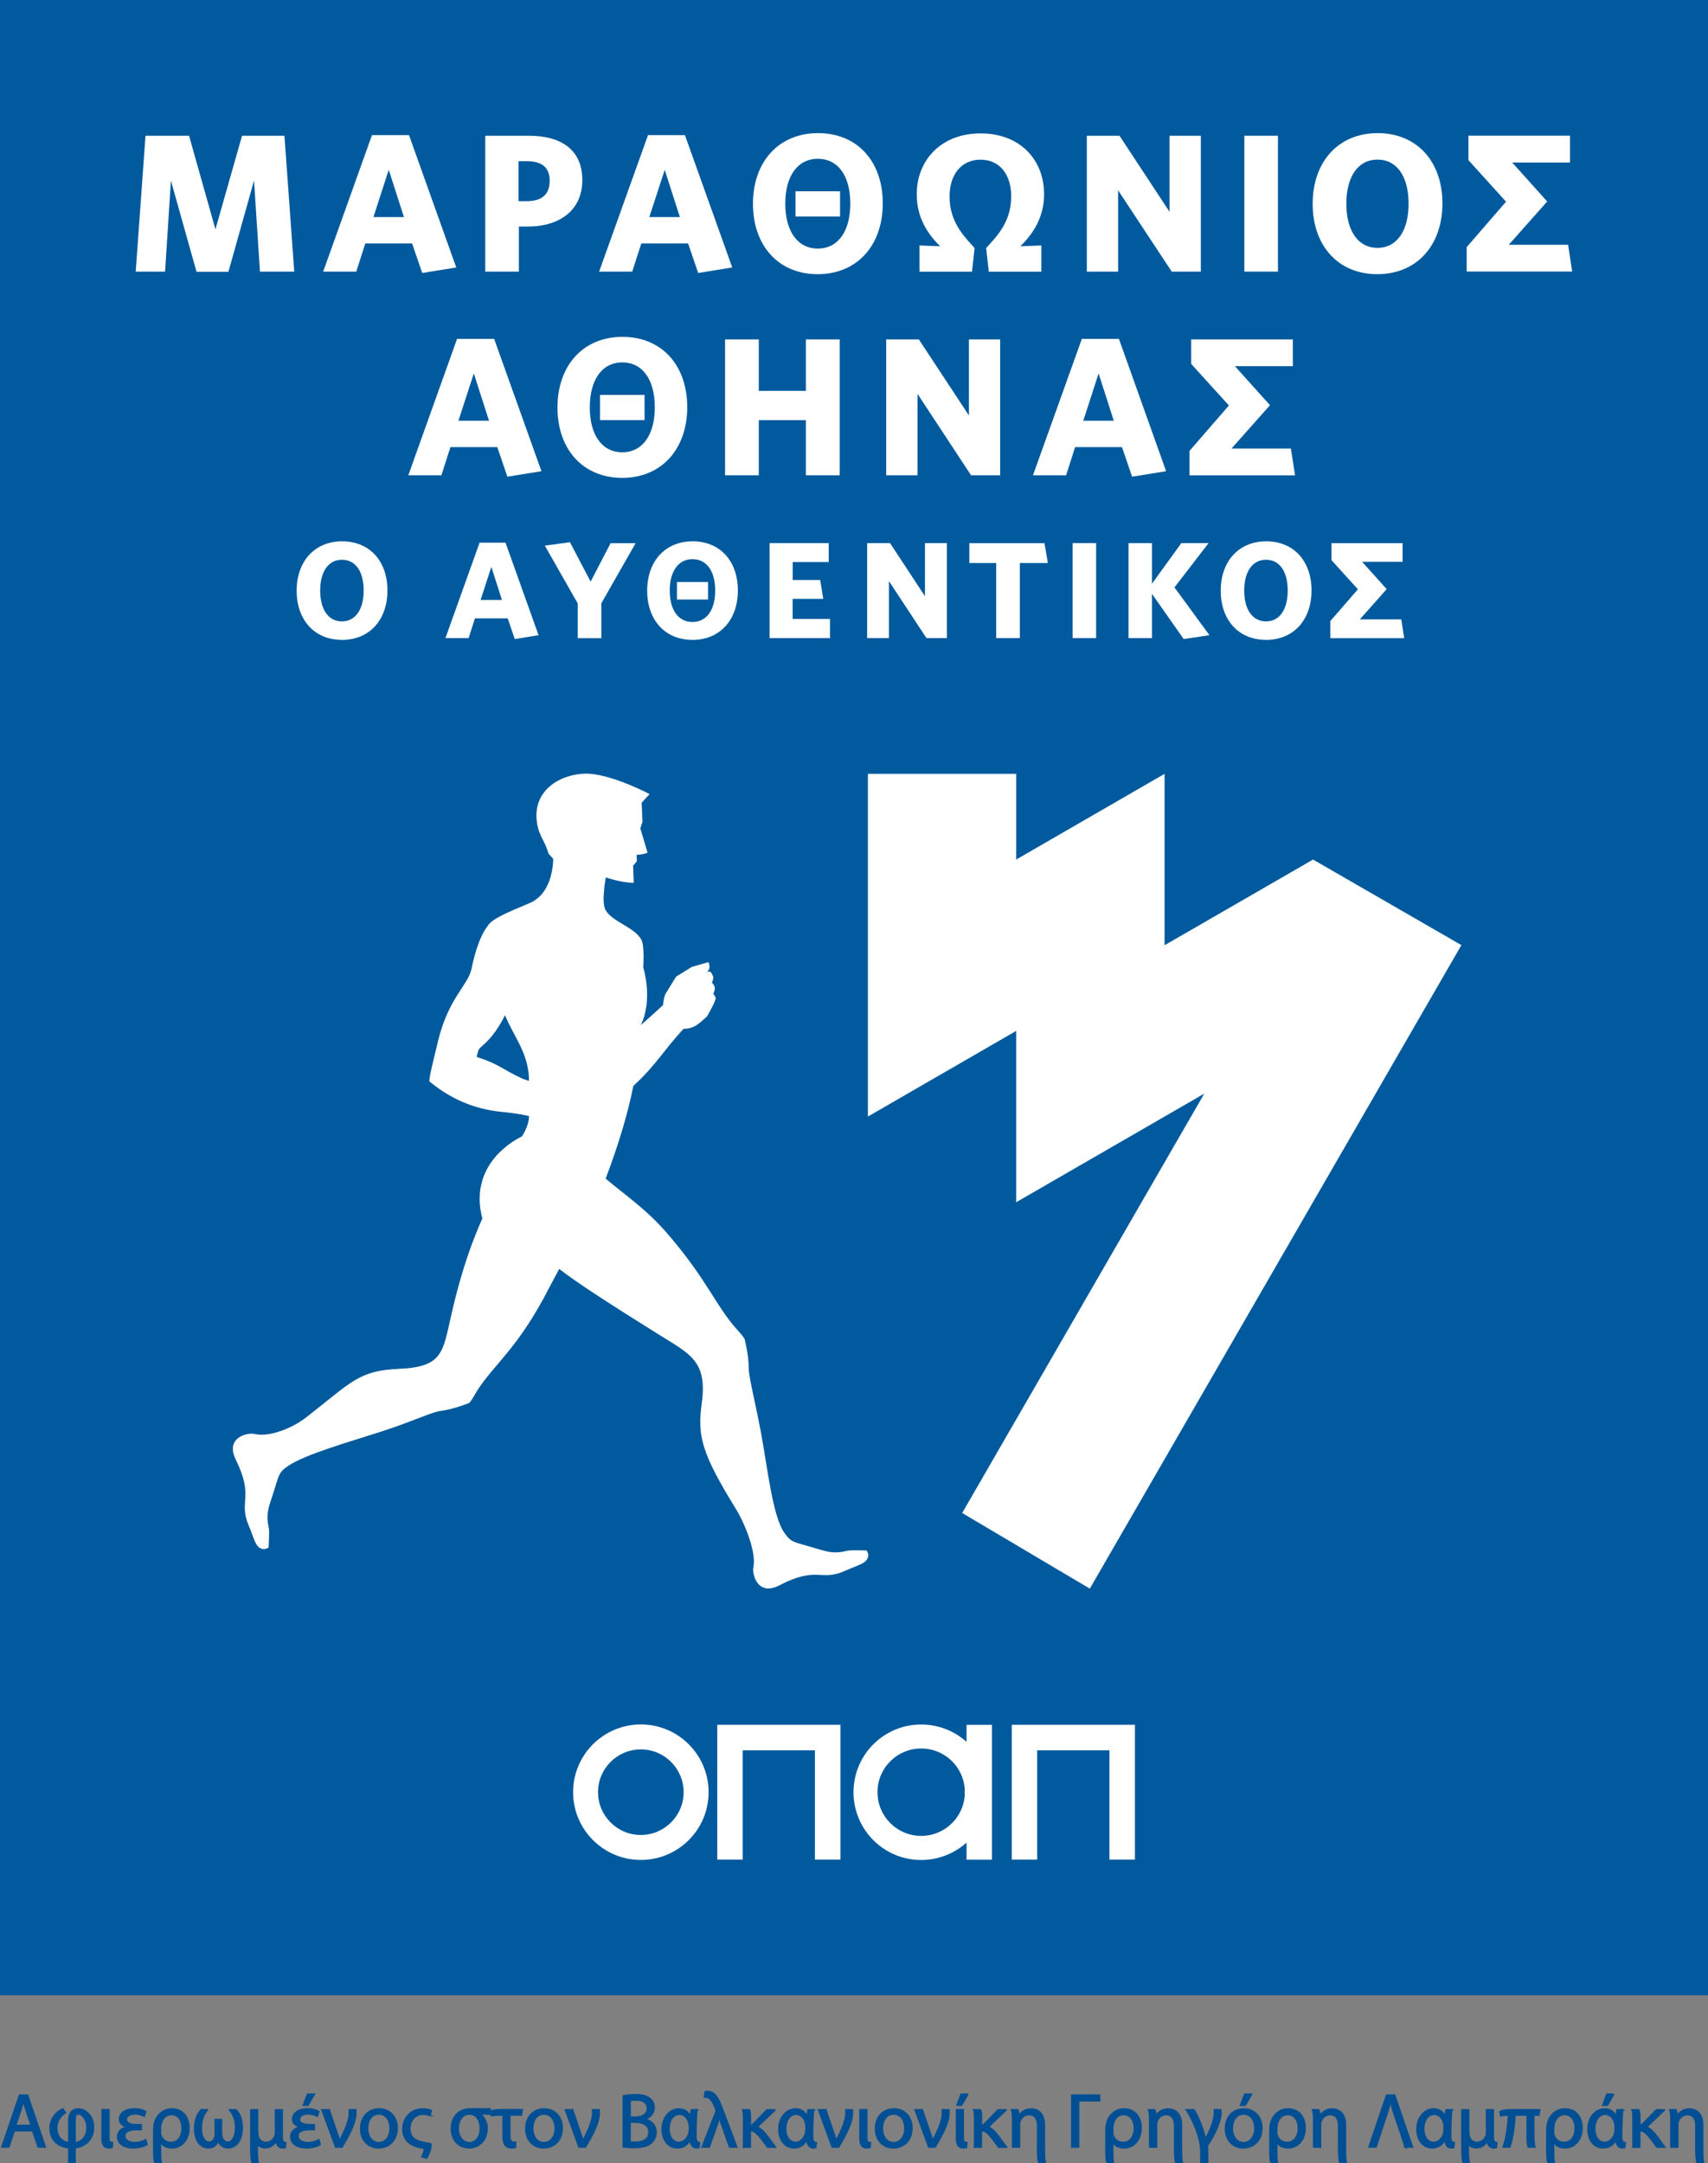 <svg xmlns="http://www.w3.org/2000/svg" id="Layer_2" data-name="Layer 2" viewBox="0 0 313.4 396.89"><rect x="0" y="0" width="313.4" height="396.89" fill="#808080" stroke="none"/><defs><style>      .cls-1 {        fill: #004f94;        stroke: #004f94;        stroke-miterlimit: 10;        stroke-width: .28px;      }      .cls-2 {        fill: #fff;      }      .cls-2, .cls-3 {        stroke-width: 0px;      }      .cls-3 {        fill: #005a9d;      }    </style></defs><g id="Layer_1-2" data-name="Layer 1"><g><g><rect class="cls-3" width="313.4" height="366.12"></rect><g><g><path class="cls-2" d="M47.7,49.84l-1.09-16.7-4.7,16.73h-5.85l-4.7-16.73-1.07,16.7h-5.39l1.8-24.93h7.99l4.84,17.17,4.88-17.17h7.78l1.8,24.93h-6.28Z"></path><path class="cls-2" d="M68.26,24.8h6.79l8.67,24.28-6.25,1.01-1.85-5.42h-8.59l-1.66,5.17h-6.07l8.95-25.04ZM68.52,39.83h5.6l-2.79-8.67-2.81,8.67Z"></path><path class="cls-2" d="M96.81,41.57h-1.6v8.27h-6.17v-24.93h8.02c6.07,0,9.79,2.71,9.79,8.13s-4,8.53-10.04,8.53ZM96.7,29.58h-1.55v7.34h1.45c2.76,0,4.26-1.19,4.26-3.77,0-2.38-1.4-3.57-4.15-3.57Z"></path><path class="cls-2" d="M118.89,24.8h6.79l8.68,24.28-6.25,1.01-1.85-5.42h-8.59l-1.66,5.17h-6.08l8.97-25.04ZM119.14,39.83h5.61l-2.78-8.67-2.83,8.67Z"></path><path class="cls-2" d="M150.02,50.31c-7.16,0-11.86-5.21-11.86-12.91s4.7-12.97,11.94-12.97,11.88,5.21,11.88,12.9-4.7,12.98-11.96,12.98ZM150.06,29.14c-3.72,0-5.97,3.18-5.97,8.23s2.25,8.24,5.97,8.24,5.96-3.18,5.96-8.24-2.2-8.23-5.96-8.23ZM145.97,39.73v-4.63h8.17v4.63h-8.17Z"></path><path class="cls-2" d="M172.51,45.19c-2.32-2.28-4.3-5.28-4.3-9.54,0-6.11,4.33-11.17,11.71-11.17s11.66,4.95,11.66,11.17c0,4.22-2.03,7.26-4.36,9.54l3.86-.15v4.81h-9.65l-.48-4.33,1.27-1.41c2.03-2.35,3.32-4.69,3.32-8.12,0-3.81-1.98-6.69-5.62-6.69s-5.68,2.88-5.68,6.69c0,3.43,1.29,5.77,3.32,8.12l1.27,1.41-.48,4.33h-9.64v-4.81l3.8.15Z"></path><path class="cls-2" d="M215,49.84l-9.84-14.92v14.92h-5.74v-24.93h6l9.17,13.95v-13.95h5.75v24.93h-5.34Z"></path><path class="cls-2" d="M228.32,49.84v-24.93h6.17v24.93h-6.17Z"></path><path class="cls-2" d="M252.71,50.31c-7.15,0-11.85-5.21-11.85-12.91s4.7-12.97,11.92-12.97,11.89,5.21,11.89,12.9-4.69,12.98-11.96,12.98ZM252.75,29.29c-3.58,0-5.71,3.14-5.71,8.09s2.14,8.1,5.71,8.1,5.71-3.14,5.71-8.1-2.1-8.09-5.71-8.09Z"></path><path class="cls-2" d="M269.44,29.38v-4.48h18.64v4.92h-10.61l6.42,7.15-7.04,7.94h10.88l.75,4.92h-19.36v-4.48l7.22-8.34-6.9-7.63Z"></path></g><g><path class="cls-2" d="M83.86,62.18h6.81l8.68,24.28-6.25,1.01-1.85-5.43h-8.6l-1.66,5.17h-6.07l8.95-25.04ZM84.12,77.2h5.61l-2.79-8.68-2.82,8.68Z"></path><path class="cls-2" d="M114.14,87.68c-7.15,0-11.85-5.21-11.85-12.9s4.7-12.97,11.92-12.97,11.89,5.21,11.89,12.9-4.71,12.98-11.97,12.98ZM114.18,66.5c-3.71,0-5.96,3.19-5.96,8.25s2.25,8.24,5.96,8.24,5.97-3.19,5.97-8.24-2.21-8.25-5.97-8.25ZM110.1,77.09v-4.62h8.17v4.62h-8.17Z"></path><path class="cls-2" d="M147.87,87.21v-10.12h-8.64v10.12h-6.19v-24.93h6.19v9.44h8.64v-9.44h6.21v24.93h-6.21Z"></path><path class="cls-2" d="M178.18,87.21l-9.82-14.93v14.93h-5.75v-24.93h5.99l9.19,13.96v-13.96h5.73v24.93h-5.34Z"></path><path class="cls-2" d="M198.52,62.18h6.79l8.66,24.28-6.24,1.01-1.86-5.43h-8.6l-1.65,5.17h-6.08l8.97-25.04ZM198.77,77.2h5.6l-2.79-8.68-2.81,8.68Z"></path><path class="cls-2" d="M218.57,66.76v-4.48h18.65v4.91h-10.63l6.44,7.16-7.06,7.95h10.89l.77,4.92h-19.37v-4.48l7.23-8.34-6.92-7.63Z"></path></g><g><path class="cls-2" d="M62.72,117.41c-5,0-8.29-3.64-8.29-9.02s3.29-9.06,8.35-9.06,8.31,3.63,8.31,9.02-3.28,9.07-8.37,9.07ZM62.74,102.71c-2.49,0-3.99,2.19-3.99,5.65s1.5,5.66,3.99,5.66,3.99-2.2,3.99-5.66-1.46-5.65-3.99-5.65Z"></path><g><path class="cls-2" d="M88,99.58h4.76l6.06,16.97-4.37.71-1.29-3.79h-6.02l-1.15,3.62h-4.26l6.27-17.52ZM88.18,110.09h3.92l-1.94-6.07-1.98,6.07Z"></path><path class="cls-2" d="M110.34,110.67v6.43h-4.33v-6.37l-6.04-10.61,4.61-.63,3.79,7.23,3.67-7.05h4.59l-6.28,11.01Z"></path><path class="cls-2" d="M127.04,117.41c-5,0-8.29-3.64-8.29-9.02s3.28-9.06,8.34-9.06,8.3,3.63,8.3,9.02-3.28,9.07-8.36,9.07ZM127.06,102.6c-2.6,0-4.17,2.23-4.17,5.77s1.57,5.76,4.17,5.76,4.17-2.22,4.17-5.76-1.54-5.77-4.17-5.77ZM124.21,110.01v-3.22h5.71v3.22h-5.71Z"></path><path class="cls-2" d="M141.21,117.09v-17.44h10.85v3.48h-6.61v3.29h5.05l.55,3.46h-5.61v3.69h6.85v3.52h-11.09Z"></path><path class="cls-2" d="M170,117.09l-6.88-10.45v10.45h-4.01v-17.44h4.2l6.41,9.75v-9.75h4.03v17.44h-3.75Z"></path><path class="cls-2" d="M187.13,103.31v13.78h-4.34v-13.78h-4.93v-3.65h13.79l.62,3.65h-5.14Z"></path><path class="cls-2" d="M196.81,117.09v-17.44h4.32v17.44h-4.32Z"></path><path class="cls-2" d="M217.19,117.26l-5.81-8.29v8.12h-4.31v-17.44h4.31v7.45l5.39-7.45h5l-6.27,8.13,6.42,8.77-4.73.71Z"></path><path class="cls-2" d="M232.28,117.41c-5,0-8.29-3.64-8.29-9.02s3.29-9.06,8.35-9.06,8.31,3.63,8.31,9.02-3.29,9.07-8.36,9.07ZM232.3,102.71c-2.5,0-4,2.19-4,5.65s1.5,5.66,4,5.66,3.98-2.2,3.98-5.66-1.46-5.65-3.98-5.65Z"></path><path class="cls-2" d="M244.31,102.78v-3.12h13.05v3.43h-7.42l4.5,5.01-4.93,5.55h7.61l.53,3.45h-13.55v-3.14l5.06-5.83-4.84-5.34Z"></path></g></g><g><polygon class="cls-2" points="268.15 173.42 240.93 157.72 213.69 173.44 213.69 141.99 186.46 157.72 186.46 141.99 159.25 141.99 159.25 204.88 186.46 189.16 186.46 220.6 220.97 200.67 176.55 277.62 199.97 291.5 268.15 173.42"></polygon><path class="cls-2" d="M159.01,284.5s-2.98-.11-3.57.05c-2.38.62-3.59.21-5.96-.5-3.92-1.19-4.25-.93-5.56-2.79-2.16-3.07-3.07-11.84-4.29-18.39-1.16-6.17-2.25-10.14-2.25-11.94,0-2.29-.75-5.24-.75-5.24-.31-.51-.67-.93-1.38-1.72-3.88-4.27-5.35-8.93-12.62-17.42-3.93-4.58-7.47-6.91-11.5-10.28,2.53-6.64,4.2-12.52,5.08-17.01,4.22-3.88,5.43-6.38,9.21-10.48.34,0,1.24-.02,2.14-.52.94-.53,2.22-1.83,2.22-1.83.4-.77,1.28-2.21,1.52-3.12.11-.41-.43-.9-.41-.97.19-.4.35-.89.22-1.33-.07-.22-.47-.73-.47-.73,0,0,.25-.63.25-.91,0-.21-.32-.83-.51-1.02-.16-.15-.68-.02-.68-.02.89-.57.29-1.78.29-1.78l-3.03.86-2.9,1.79s-1.23,1.98-1.88,3.06c-.37.6-.5,1.94-.52,2.16h0s-2.26,2.11-4.09,3.69c0,0,2.3-4,.45-10.65,0,0,.29-3.88-.35-5.06-1.29-2.34-5.63-3.34-6.64-5.6-.68-1.52.13-5.8.13-5.8,0,0,2.93,1.01,5.13.99l-.12-3.14.68-.8-.04-1.2c1.34-.02,2.01-.4,2.01-.4l-1.33-4.45.4-1.2-.15-3.51,1.45-1.58s-7.17-3.81-11.78-3.75c-4.61.07-9.93,3.11-8.84,9.27.4,2.28,1.4,3,2.08,5.41l.85.94s.15,6.25-4.32,8.13c-4.19,1.77-6.96,2.89-7.72,4.24-1.75,2.18-2.7,6.63-2.94,7.8-.66,3.13-4.23,5.28-6.19,13.45-1.02,4.31-1.56,6.33-1.55,7.23,1.65,1.31,6.04,4.9,13.26,5.59,3.54.34,5.03.78,5.03.78,0,1.82-1.3,3.71-1.3,3.71-2.51,1.25-9.67,5.81-7.27,15.08-1.55,3.55-3.62,8.59-5.71,17.76-1.55,6.8-1.55,9.47-9.54,9.82-7.43.32-8.65,2.34-17.03,8.88-2.67,2.09-6.89,3.7-9.52,3.07-1.28-.31-5.45.64-3.43,4.73,3.44,6.99.41,7.53,2.38,12.11,1.07,2.47,1.21,4.26,2.83,4.29.33,0,.8-.28.8-.28,0,0,.18-2.97.05-3.57-.56-2.39-.13-3.6.66-5.95,1.27-3.89,1.03-4.22,2.92-5.49,3.11-2.09,10.8-4.27,17.14-6.31,5.97-1.94,9.09-3.54,10.88-3.77,2.26-.29,5.11-1.42,5.11-1.42.45-.37.92-1.32,1.48-2.22,3.06-4.89,7.52-7.72,13.28-19.01.47-.9,1.09-2.05,1.81-3.39,3.24,2.52,9.12,6.32,18,11.87,5.91,3.71,9.24,4.89,8.15,12.81-.82,5.98-.04,9.11,6.23,19.29,1.77,2.89,3.82,8.12,3.25,10.76-.27,1.29.77,5.42,4.8,3.31,6.91-3.61,7.53-.59,12.07-2.67,2.44-1.12,4.21-1.31,4.2-2.93,0-.33-.3-.8-.3-.8ZM95.79,197.89c-3.54-1.64-4.24-2.65-8.31-3.95,0,0,.2-1.2.5-1.55.5-.61,2.44-1.66,4.69-6.11,1.46,3.73,4.4,6.97,4.4,12.06-.37-.15-.92-.29-1.28-.44Z"></path></g><g><path class="cls-2" d="M117.59,316.42c-6.86,0-12.43,5.56-12.43,12.43s5.57,12.43,12.43,12.43,12.43-5.56,12.43-12.43-5.57-12.43-12.43-12.43ZM117.59,336.7c-4.33,0-7.86-3.51-7.86-7.85s3.52-7.85,7.86-7.85,7.85,3.53,7.85,7.85-3.52,7.85-7.85,7.85Z"></path><polygon class="cls-2" points="131.61 316.48 131.61 341.22 136.28 341.22 136.28 321.17 149.53 321.17 149.53 341.22 154.22 341.22 154.22 316.48 131.61 316.48"></polygon><path class="cls-2" d="M177.35,316.49v3.13c-2.21-1.99-5.14-3.19-8.32-3.19-6.87,0-12.42,5.56-12.42,12.43s5.56,12.43,12.42,12.43c3.18,0,6.11-1.21,8.32-3.19v3.14h4.66v-24.75h-4.66ZM169.03,336.87c-4.43,0-8.02-3.59-8.02-8.02s3.59-8.02,8.02-8.02c4.18,0,7.61,3.2,7.98,7.27v1.5c-.37,4.08-3.81,7.27-7.98,7.27Z"></path><polygon class="cls-2" points="185.65 316.48 185.65 341.22 190.31 341.22 190.31 321.17 203.57 321.17 203.57 341.22 208.25 341.22 208.25 316.48 185.65 316.48"></polygon></g></g></g><g><path class="cls-1" d="M2.61,390.96l-.99,2.99H.35l3.23-9.51h1.48l3.25,9.51h-1.31l-1.02-2.99h-3.37ZM5.73,390l-.93-2.74c-.21-.62-.35-1.19-.49-1.74h-.03c-.14.57-.3,1.14-.48,1.72l-.93,2.75h2.87Z"></path><path class="cls-1" d="M12,387.66c-.72.45-1.59,1.35-1.59,2.82,0,1.35.73,2.48,2.22,2.71v-4.15c0-1.47.8-2.06,1.74-2.06,1.34,0,2.79,1.28,2.79,3.37,0,2.34-1.67,3.57-3.39,3.74v2.65h-1.14v-2.65c-1.69-.13-3.44-1.19-3.44-3.59,0-1.96,1.41-3.15,2.34-3.54l.48.69ZM13.77,393.19c1.34-.18,2.2-1.23,2.2-2.81,0-1.4-.82-2.5-1.61-2.5-.35,0-.59.31-.59.96v4.35Z"></path><path class="cls-1" d="M19.98,392.3c0,.61.13.86.66.83l-.07.9c-.14.04-.35.07-.56.07-.72,0-1.27-.32-1.27-1.68v-5.31h1.24v5.18Z"></path><path class="cls-1" d="M26.97,393.49c-.52.35-1.54.62-2.5.62-1.37,0-2.88-.54-2.88-2.08,0-.85.69-1.55,1.69-1.71v-.07c-.9-.2-1.35-.76-1.35-1.44,0-.9.9-1.85,2.72-1.85.89,0,1.58.18,2.08.52l-.27.82c-.28-.18-1.02-.42-1.71-.42-.95,0-1.58.4-1.58,1.02,0,.68.83.97,1.91.97h.82v.89h-.86c-1.23,0-2.15.34-2.15,1.16s.85,1.24,1.85,1.24c.75,0,1.59-.28,2-.52l.23.85Z"></path><path class="cls-1" d="M28.37,396.75c-.13-.42-.16-1.43-.16-2.48v-3.16c0-1.76.45-2.55.99-3.12.52-.56,1.31-1.02,2.34-1.02,1.91,0,3.12,1.42,3.12,3.47,0,2.41-1.51,3.67-3.12,3.67-.89,0-1.67-.37-2.06-1h-.04v1.1c0,.79.01,1.98.11,2.54h-1.19ZM29.44,391.27c0,.17.01.34.06.49.23.78.97,1.37,1.85,1.37,1.31,0,2.08-1.13,2.08-2.67,0-1.34-.71-2.47-1.98-2.47-.97,0-2,.8-2,2.7v.58Z"></path><path class="cls-1" d="M40.65,391.53c0,.88.49,1.55,1.17,1.55s1.42-.88,1.42-2.71c0-1.34-.48-2.57-1.13-3.2v-.04h1.17c.61.52,1.17,1.71,1.17,3.27,0,2.54-1.28,3.71-2.58,3.71-.83,0-1.5-.47-1.78-1.21h-.06c-.32.75-.97,1.21-1.81,1.21-1.19,0-2.5-1-2.5-3.6,0-1.54.59-2.79,1.2-3.39h1.14v.04c-.63.68-1.13,1.86-1.13,3.32,0,1.91.8,2.6,1.45,2.6s1.13-.69,1.13-1.54l-.03-2.61h1.17l-.03,2.6Z"></path><path class="cls-1" d="M50.65,392.9c-.28.54-.95,1.19-1.96,1.19-.62,0-1.2-.23-1.5-.75v.85c0,.75.01,2,.16,2.57h-1.12c-.14-.42-.2-1.43-.2-2.51v-7.11h1.23v4.04c0,1.06.45,1.93,1.54,1.93.82,0,1.41-.59,1.64-1.14.07-.18.11-.41.11-.64v-4.19h1.23v4.95c0,.75.16,1.04.65,1.07l-.1.9c-.14.04-.23.06-.42.06-.61,0-1.1-.34-1.21-1.21h-.04Z"></path><path class="cls-1" d="M58.74,393.49c-.52.35-1.54.62-2.5.62-1.37,0-2.88-.54-2.88-2.08,0-.85.69-1.55,1.69-1.71v-.07c-.9-.2-1.35-.76-1.35-1.44,0-.9.9-1.85,2.72-1.85.89,0,1.58.18,2.08.52l-.27.82c-.28-.18-1.02-.42-1.71-.42-.95,0-1.58.4-1.58,1.02,0,.68.83.97,1.91.97h.82v.89h-.86c-1.23,0-2.15.34-2.15,1.16s.85,1.24,1.85,1.24c.75,0,1.59-.28,2-.52l.23.85ZM57.68,384.27l-1.17,2.02h-.85l.76-2.02h1.26Z"></path><path class="cls-1" d="M60.4,387.12l1.31,3.84c.23.61.4,1.19.59,1.78h.04c.57-1.1,1.76-3.4,1.76-4.98,0-.23,0-.44-.01-.63h1.17c.01.14.04.32.04.51,0,1.93-1.31,4.25-2.55,6.32h-1.17l-2.5-6.83h1.31Z"></path><path class="cls-1" d="M72.86,390.48c0,2.53-1.75,3.63-3.4,3.63-1.85,0-3.27-1.36-3.27-3.51,0-2.29,1.5-3.63,3.39-3.63s3.29,1.42,3.29,3.51ZM67.44,390.55c0,1.5.86,2.62,2.07,2.62s2.08-1.12,2.08-2.65c0-1.16-.58-2.62-2.05-2.62s-2.1,1.35-2.1,2.65Z"></path><path class="cls-1" d="M78.88,388.18c-.34-.14-.72-.25-1.26-.25-1.47,0-2.43,1.21-2.43,2.61s.71,2.06,1.93,2.43c.68.18,1.17.27,1.82.37.1.03.14.07.14.21,0,.78-.45,1.98-.82,2.44l-.83-.25c.2-.32.44-1.2.47-1.54-.47-.08-.97-.18-1.4-.3-1.43-.41-2.57-1.41-2.57-3.25s1.31-3.68,3.68-3.68c.61,0,1.19.11,1.54.31l-.28.9Z"></path><path class="cls-1" d="M89.89,387.91c-.34,0-.79-.01-1.79-.06v.06c.8.55,1.27,1.55,1.27,2.58,0,2.51-1.72,3.61-3.27,3.61-1.85,0-3.27-1.34-3.27-3.5,0-2.29,1.45-3.63,3.51-3.64h3.6l-.04.95ZM88.14,390.5c0-1.16-.59-2.6-2-2.6s-2.06,1.35-2.06,2.65c0,1.5.86,2.62,2.05,2.62s2.02-1.13,2.02-2.68Z"></path><path class="cls-1" d="M94.58,394c-.14.07-.42.11-.68.11-1.1,0-1.58-.68-1.58-2.12v-3.9h-.75c-.72,0-1.09.06-1.38.11l-.17-.72c.24-.17.75-.37,1.86-.37h3.94l-.16.97h-2.12v3.87c0,.93.37,1.16.79,1.16.11,0,.21,0,.3-.01l-.06.89Z"></path><path class="cls-1" d="M103.15,390.48c0,2.53-1.75,3.63-3.4,3.63-1.85,0-3.27-1.36-3.27-3.51,0-2.29,1.5-3.63,3.39-3.63s3.29,1.42,3.29,3.51ZM97.73,390.55c0,1.5.86,2.62,2.07,2.62s2.08-1.12,2.08-2.65c0-1.16-.58-2.62-2.05-2.62s-2.1,1.35-2.1,2.65Z"></path><path class="cls-1" d="M105.06,387.12l1.31,3.84c.23.61.4,1.19.59,1.78h.04c.57-1.1,1.76-3.4,1.76-4.98,0-.23,0-.44-.01-.63h1.17c.01.14.04.32.04.51,0,1.93-1.31,4.25-2.55,6.32h-1.17l-2.5-6.83h1.31Z"></path><path class="cls-1" d="M114.38,384.57c.54-.11,1.38-.2,2.24-.2,1.23,0,2.02.21,2.61.69.49.37.79.93.79,1.68,0,.92-.61,1.72-1.61,2.09v.03c.9.23,1.96.97,1.96,2.39,0,.82-.32,1.44-.8,1.91-.66.61-1.74.89-3.29.89-.85,0-1.5-.06-1.91-.11v-9.36ZM115.61,388.47h1.12c1.3,0,2.06-.68,2.06-1.59,0-1.12-.85-1.55-2.09-1.55-.56,0-.89.04-1.09.08v3.06ZM115.61,393.02c.24.04.59.06,1.03.06,1.27,0,2.44-.47,2.44-1.85,0-1.3-1.11-1.83-2.46-1.83h-1.02v3.63Z"></path><path class="cls-1" d="M127.86,387.12c-.07.72-.18,3.06-.18,4.88,0,.8.2,1.14.68,1.16l-.1.89c-.08.04-.28.06-.42.06-.61,0-1.1-.4-1.17-1.44h-.04c-.45.82-1.24,1.44-2.33,1.44-1.62,0-2.79-1.36-2.79-3.43,0-2.23,1.47-3.71,3.05-3.71.99,0,1.74.51,2.1,1.37h.06c.03-.54.07-.88.13-1.21h1.03ZM124.6,393.12c.86,0,1.61-.83,1.82-1.74.07-.31.08-.58.08-.96,0-.27,0-.49-.06-.73-.17-.92-.85-1.75-1.75-1.75-1.16,0-1.95,1.14-1.95,2.7,0,1.3.66,2.48,1.85,2.48Z"></path><path class="cls-1" d="M132.5,390.05c-.16-.46-.31-.93-.45-1.48h-.07c-.1.45-.28.97-.44,1.44l-1.4,3.95h-1.3l2.47-6.32c.06-.16.08-.25.08-.32,0-.08-.03-.21-.1-.38-.44-1.2-.95-2.15-1.78-2.15-.07,0-.16,0-.24.01l.11-.96c.11-.04.31-.06.48-.06,1.34,0,1.98,1.29,2.71,3.23l2.61,6.94h-1.31l-1.38-3.91Z"></path><path class="cls-1" d="M136.44,393.96v-5.35c0-.55-.04-1.23-.16-1.48h1.2c.11.16.2.59.2,1.16v1.88h.06c1.23-1.16,2.19-2.22,2.99-3.03h1.45v.06c-.96.89-2.05,1.95-3.25,3.08v.04c.68.16,1.41,1.03,2.1,1.95l1.24,1.71h-1.44l-1.07-1.45c-.69-.9-1.33-1.57-1.98-1.58h-.11v3.03h-1.24Z"></path><path class="cls-1" d="M149.27,387.12c-.07.72-.18,3.06-.18,4.88,0,.8.2,1.14.68,1.16l-.1.89c-.08.04-.28.06-.42.06-.61,0-1.1-.4-1.17-1.44h-.04c-.45.82-1.24,1.44-2.33,1.44-1.62,0-2.79-1.36-2.79-3.43,0-2.23,1.47-3.71,3.05-3.71.99,0,1.74.51,2.1,1.37h.06c.03-.54.07-.88.13-1.21h1.03ZM146.01,393.12c.86,0,1.61-.83,1.82-1.74.07-.31.08-.58.08-.96,0-.27,0-.49-.06-.73-.17-.92-.85-1.75-1.75-1.75-1.16,0-1.95,1.14-1.95,2.7,0,1.3.66,2.48,1.85,2.48Z"></path><path class="cls-1" d="M151.52,387.12l1.31,3.84c.23.61.4,1.19.59,1.78h.04c.57-1.1,1.76-3.4,1.76-4.98,0-.23,0-.44-.01-.63h1.17c.01.14.04.32.04.51,0,1.93-1.31,4.25-2.55,6.32h-1.17l-2.5-6.83h1.31Z"></path><path class="cls-1" d="M159.04,392.3c0,.61.13.86.66.83l-.07.9c-.14.04-.35.07-.56.07-.72,0-1.27-.32-1.27-1.68v-5.31h1.24v5.18Z"></path><path class="cls-1" d="M167.32,390.48c0,2.53-1.75,3.63-3.4,3.63-1.85,0-3.27-1.36-3.27-3.51,0-2.29,1.5-3.63,3.39-3.63s3.29,1.42,3.29,3.51ZM161.9,390.55c0,1.5.86,2.62,2.07,2.62s2.08-1.12,2.08-2.65c0-1.16-.58-2.62-2.05-2.62s-2.1,1.35-2.1,2.65Z"></path><path class="cls-1" d="M169.23,387.12l1.31,3.84c.23.61.4,1.19.59,1.78h.04c.57-1.1,1.76-3.4,1.76-4.98,0-.23,0-.44-.01-.63h1.17c.01.14.04.32.04.51,0,1.93-1.31,4.25-2.55,6.32h-1.17l-2.5-6.83h1.31Z"></path><path class="cls-1" d="M176.75,392.3c0,.61.13.86.66.83l-.07.9c-.14.04-.35.07-.56.07-.72,0-1.27-.32-1.27-1.68v-5.31h1.24v5.18ZM177.61,384.26l-1.17,2.02h-.83l.75-2.02h1.26Z"></path><path class="cls-1" d="M178.84,393.96v-5.35c0-.55-.04-1.23-.16-1.48h1.2c.11.16.2.59.2,1.16v1.88h.06c1.23-1.16,2.19-2.22,2.99-3.03h1.45v.06c-.96.89-2.05,1.95-3.25,3.08v.04c.68.16,1.41,1.03,2.1,1.95l1.24,1.71h-1.44l-1.07-1.45c-.69-.9-1.33-1.57-1.98-1.58h-.11v3.03h-1.24Z"></path><path class="cls-1" d="M185.81,393.96v-4.98c0-.69-.04-1.38-.2-1.85h1.12c.13.27.2.69.2,1.13h.03c.34-.65,1.13-1.28,2.26-1.28.95,0,2.41.56,2.41,2.91v4.33c0,.79,0,1.98.14,2.54h-1.17c-.17-.42-.21-1.59-.21-2.5v-4.23c0-1.1-.41-2.02-1.58-2.02-.82,0-1.45.58-1.67,1.27-.06.16-.08.37-.08.58v4.11h-1.24Z"></path><path class="cls-1" d="M201.77,384.44v1.03h-3.87v8.48h-1.23v-9.51h5.1Z"></path><path class="cls-1" d="M203.09,396.75c-.13-.42-.16-1.43-.16-2.48v-3.16c0-1.76.45-2.55.99-3.12.52-.56,1.31-1.02,2.34-1.02,1.91,0,3.12,1.42,3.12,3.47,0,2.41-1.51,3.67-3.12,3.67-.89,0-1.67-.37-2.06-1h-.04v1.1c0,.79.01,1.98.11,2.54h-1.19ZM204.16,391.27c0,.17.01.34.06.49.23.78.97,1.37,1.85,1.37,1.31,0,2.08-1.13,2.08-2.67,0-1.34-.71-2.47-1.98-2.47-.97,0-2,.8-2,2.7v.58Z"></path><path class="cls-1" d="M210.96,393.96v-4.98c0-.69-.04-1.38-.2-1.85h1.12c.13.27.2.69.2,1.13h.03c.34-.65,1.13-1.28,2.26-1.28.95,0,2.41.56,2.41,2.91v4.33c0,.79,0,1.98.14,2.54h-1.17c-.17-.42-.21-1.59-.21-2.5v-4.23c0-1.1-.41-2.02-1.58-2.02-.82,0-1.45.58-1.67,1.27-.06.16-.08.37-.08.58v4.11h-1.24Z"></path><path class="cls-1" d="M220.34,396.75c.04-1.3.07-2.65-.25-4.01-.51-2.26-1.72-4.56-2.41-5.62h1.4c.62.93,1.65,3.22,2.08,5.32h.06c.62-1.14,1.61-3.16,1.61-4.84,0-.21-.01-.35-.01-.48h1.17c.03.13.04.3.04.47,0,1.75-1.1,4.01-2.41,6-.08.11-.08.21-.08.34.04.8.04,1.86.04,2.82h-1.21Z"></path><path class="cls-1" d="M231.53,390.48c0,2.53-1.75,3.63-3.4,3.63-1.85,0-3.27-1.36-3.27-3.51,0-2.29,1.5-3.63,3.39-3.63s3.29,1.42,3.29,3.51ZM226.11,390.55c0,1.5.86,2.62,2.07,2.62s2.08-1.12,2.08-2.65c0-1.16-.58-2.62-2.05-2.62s-2.1,1.35-2.1,2.65ZM229.65,384.27l-1.17,2.02h-.85l.76-2.02h1.26Z"></path><path class="cls-1" d="M233.18,396.75c-.13-.42-.16-1.43-.16-2.48v-3.16c0-1.76.45-2.55.99-3.12.52-.56,1.31-1.02,2.34-1.02,1.91,0,3.12,1.42,3.12,3.47,0,2.41-1.51,3.67-3.12,3.67-.89,0-1.67-.37-2.06-1h-.04v1.1c0,.79.01,1.98.11,2.54h-1.19ZM234.25,391.27c0,.17.01.34.06.49.23.78.97,1.37,1.85,1.37,1.31,0,2.08-1.13,2.08-2.67,0-1.34-.71-2.47-1.98-2.47-.97,0-2,.8-2,2.7v.58Z"></path><path class="cls-1" d="M241.05,393.96v-4.98c0-.69-.04-1.38-.2-1.85h1.12c.13.27.2.69.2,1.13h.03c.34-.65,1.13-1.28,2.26-1.28.95,0,2.41.56,2.41,2.91v4.33c0,.79,0,1.98.14,2.54h-1.17c-.17-.42-.21-1.59-.21-2.5v-4.23c0-1.1-.41-2.02-1.58-2.02-.82,0-1.45.58-1.67,1.27-.06.16-.08.37-.08.58v4.11h-1.24Z"></path><path class="cls-1" d="M257.85,393.96l-2.2-6.55c-.21-.66-.35-1.23-.49-1.81h-.04c-.14.59-.28,1.17-.47,1.79l-2.16,6.56h-1.29l3.23-9.51h1.47l3.27,9.51h-1.33Z"></path><path class="cls-1" d="M266.35,387.12c-.07.72-.18,3.06-.18,4.88,0,.8.2,1.14.68,1.16l-.1.89c-.08.04-.28.06-.42.06-.61,0-1.1-.4-1.17-1.44h-.04c-.45.82-1.24,1.44-2.33,1.44-1.62,0-2.79-1.36-2.79-3.43,0-2.23,1.47-3.71,3.05-3.71.99,0,1.74.51,2.1,1.37h.06c.03-.54.07-.88.13-1.21h1.03ZM263.09,393.12c.86,0,1.61-.83,1.82-1.74.07-.31.08-.58.08-.96,0-.27,0-.49-.06-.73-.17-.92-.85-1.75-1.75-1.75-1.16,0-1.95,1.14-1.95,2.7,0,1.3.66,2.48,1.85,2.48Z"></path><path class="cls-1" d="M272.87,392.9c-.28.54-.95,1.19-1.96,1.19-.62,0-1.2-.23-1.5-.75v.85c0,.75.01,2,.16,2.57h-1.12c-.14-.42-.2-1.43-.2-2.51v-7.11h1.23v4.04c0,1.06.45,1.93,1.54,1.93.82,0,1.41-.59,1.64-1.14.07-.18.11-.41.11-.64v-4.19h1.23v4.95c0,.75.16,1.04.65,1.07l-.1.9c-.14.04-.23.06-.42.06-.61,0-1.1-.34-1.21-1.21h-.04Z"></path><path class="cls-1" d="M281.43,388.1v3.83c0,1.12.1,1.68.2,2.03h-1.2c-.11-.21-.21-.82-.21-1.91v-3.95h-2.24c-.06,1.79-.47,4.73-.96,5.86h-1.19c.51-1.34.9-4.05.96-5.86-.55,0-1.04.03-1.4.13l-.17-.73c.31-.21.88-.37,1.96-.37h5.33l-.14.97h-.95Z"></path><path class="cls-1" d="M283.99,396.75c-.13-.42-.16-1.43-.16-2.48v-3.16c0-1.76.45-2.55.99-3.12.52-.56,1.31-1.02,2.34-1.02,1.91,0,3.12,1.42,3.12,3.47,0,2.41-1.51,3.67-3.12,3.67-.89,0-1.67-.37-2.06-1h-.04v1.1c0,.79.01,1.98.11,2.54h-1.19ZM285.06,391.27c0,.17.01.34.06.49.23.78.97,1.37,1.85,1.37,1.31,0,2.08-1.13,2.08-2.67,0-1.34-.71-2.47-1.98-2.47-.97,0-2,.8-2,2.7v.58Z"></path><path class="cls-1" d="M297.73,387.12c-.07.72-.18,3.06-.18,4.88,0,.8.2,1.14.68,1.16l-.1.89c-.08.04-.28.06-.42.06-.61,0-1.1-.4-1.17-1.44h-.04c-.45.82-1.24,1.44-2.33,1.44-1.62,0-2.79-1.36-2.79-3.43,0-2.23,1.47-3.71,3.05-3.71.99,0,1.74.51,2.1,1.37h.06c.03-.54.07-.88.13-1.21h1.03ZM294.47,393.12c.86,0,1.61-.83,1.82-1.74.07-.31.08-.58.08-.96,0-.27,0-.49-.06-.73-.17-.92-.85-1.75-1.75-1.75-1.16,0-1.95,1.14-1.95,2.7,0,1.3.66,2.48,1.85,2.48ZM296.1,384.27l-1.17,2.02h-.83l.75-2.02h1.26Z"></path><path class="cls-1" d="M299.64,393.96v-5.35c0-.55-.04-1.23-.16-1.48h1.2c.11.16.2.59.2,1.16v1.88h.06c1.23-1.16,2.19-2.22,2.99-3.03h1.45v.06c-.96.89-2.05,1.95-3.25,3.08v.04c.68.16,1.41,1.03,2.1,1.95l1.24,1.71h-1.44l-1.07-1.45c-.69-.9-1.33-1.57-1.98-1.58h-.11v3.03h-1.24Z"></path><path class="cls-1" d="M306.6,393.96v-4.98c0-.69-.04-1.38-.2-1.85h1.12c.13.27.2.69.2,1.13h.03c.34-.65,1.13-1.28,2.26-1.28.95,0,2.41.56,2.41,2.91v4.33c0,.79,0,1.98.14,2.54h-1.17c-.17-.42-.21-1.59-.21-2.5v-4.23c0-1.1-.41-2.02-1.58-2.02-.82,0-1.45.58-1.67,1.27-.06.16-.08.37-.08.58v4.11h-1.24Z"></path></g></g></g></svg>